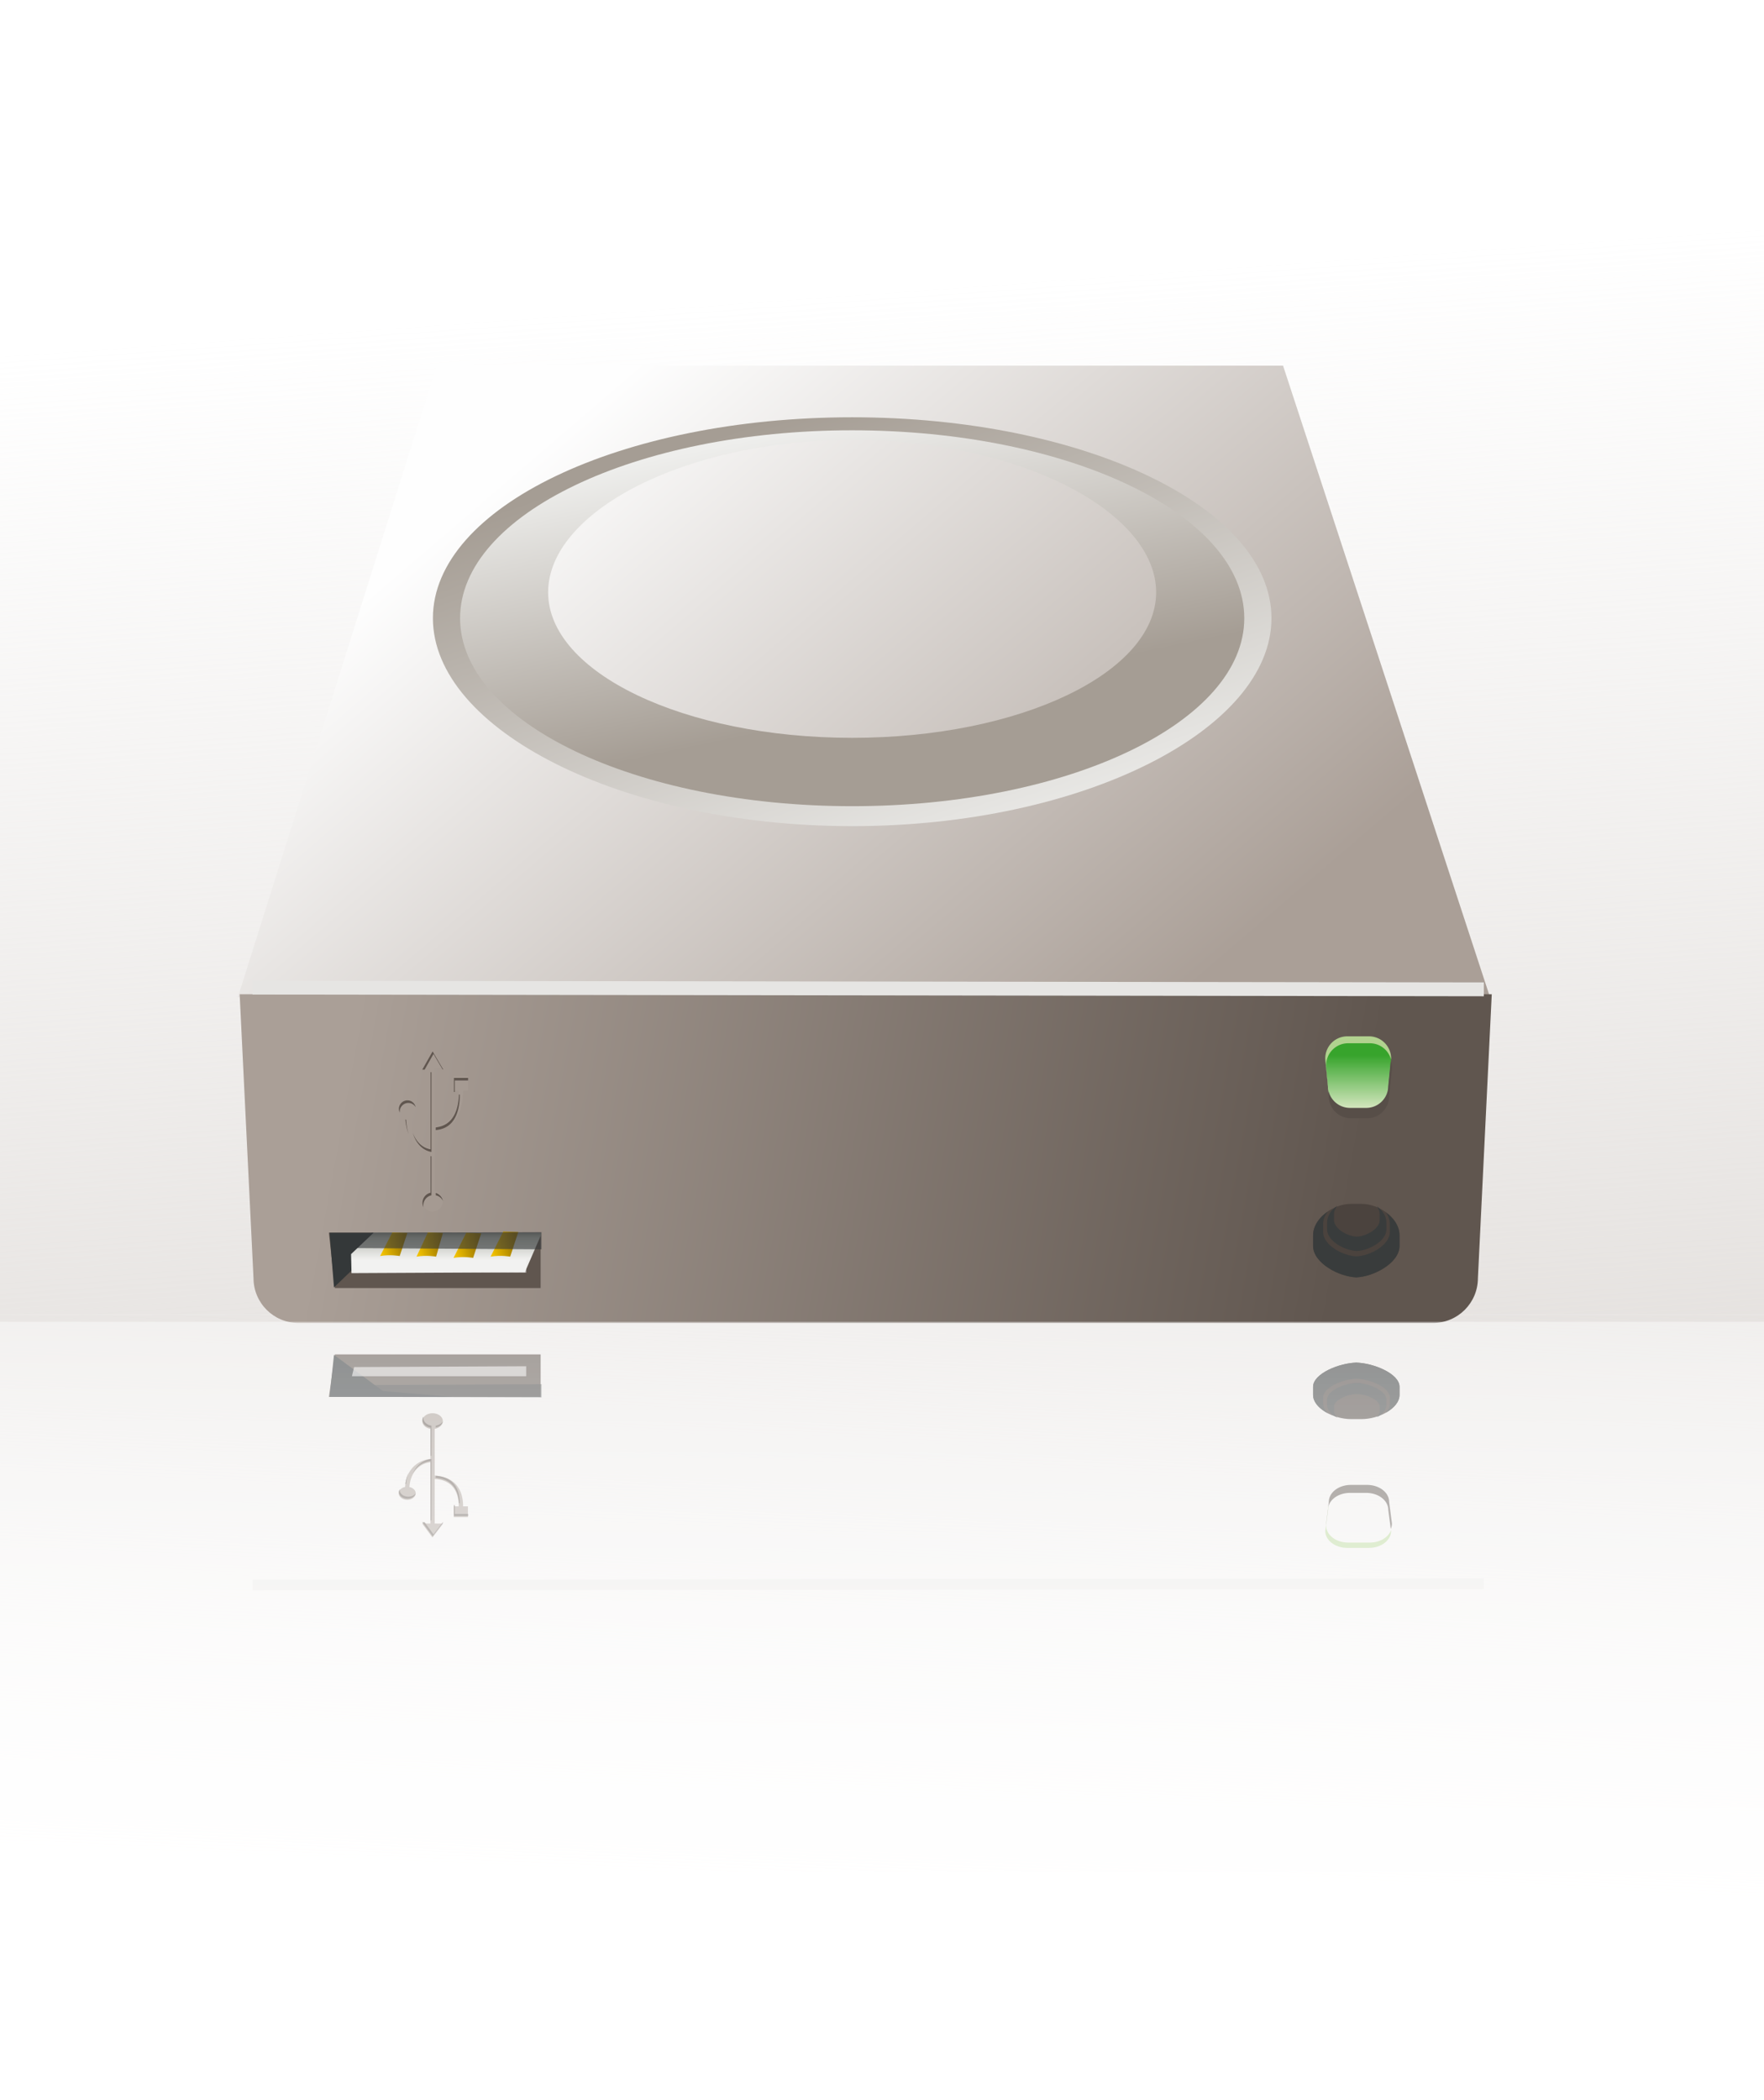 <svg xmlns="http://www.w3.org/2000/svg" xmlns:xlink="http://www.w3.org/1999/xlink" viewBox="0 0 510 607"><defs><linearGradient id="u" y2="-54" gradientUnits="userSpaceOnUse" x2="925" gradientTransform="matrix(1.058 0 0 .523 -627.73 460.19)" y1="692" x1="925"><stop offset="0" stop-color="#fff"/><stop offset="1" stop-color="#fff" stop-opacity="0"/></linearGradient><linearGradient id="h" y2="-40" xlink:href="#g" gradientUnits="userSpaceOnUse" y1="348" gradientTransform="matrix(1 0 0 .597 -548 -756.46)" x2="1066" x1="1094"/><linearGradient id="a"><stop offset="0" stop-color="#aa9f97"/><stop offset="1" stop-color="#fefefe"/></linearGradient><linearGradient id="k" y2="217.04" xlink:href="#b" gradientUnits="userSpaceOnUse" x2="330.67" gradientTransform="translate(-.714 1.429)" y1="80.607" x1="284.24"/><linearGradient id="b"><stop offset="0" stop-color="#a59d94"/><stop offset="1" stop-color="#eeeeec"/></linearGradient><linearGradient id="l" y2="80.607" xlink:href="#b" gradientUnits="userSpaceOnUse" x2="288.66" gradientTransform="translate(19.191 10.418) scale(.935)" y1="168.44" x1="307.1"/><linearGradient id="m" y2="432.36" xlink:href="#c" gradientUnits="userSpaceOnUse" x2="446" gradientTransform="translate(2.293 -111.59)" y1="379.36" x1="158"/><linearGradient id="c"><stop offset="0" stop-color="#aa9f97"/><stop offset="1" stop-color="#60564f"/></linearGradient><linearGradient id="n" y2="382.38" xlink:href="#d" gradientUnits="userSpaceOnUse" x2="405.16" y1="366.68" x1="405.16"/><linearGradient id="d"><stop offset="0" stop-color="#37a42c"/><stop offset="1" stop-color="#d8e8c2"/></linearGradient><linearGradient id="j" y2="67.611" xlink:href="#a" gradientUnits="userSpaceOnUse" x2="244.66" gradientTransform="translate(-1 -.5)" y1="250.63" x1="401.64"/><linearGradient id="p" y2="325.11" xlink:href="#e" gradientUnits="userSpaceOnUse" x2="188.78" y1="315.57" x1="188.78"/><linearGradient id="e"><stop offset="0" stop-color="#555753"/><stop offset=".402" stop-color="#babdb6"/><stop offset="1" stop-color="#eeeeec"/></linearGradient><linearGradient id="q" y2="319.74" xlink:href="#f" gradientUnits="userSpaceOnUse" x2="177" gradientTransform="translate(32.75 1.25)" y1="322.11" x1="169.25"/><linearGradient id="f"><stop offset="0" stop-color="#f3c300"/><stop offset="1" stop-color="#936f00"/></linearGradient><linearGradient id="r" y2="319.74" xlink:href="#f" gradientUnits="userSpaceOnUse" x2="177" gradientTransform="translate(22.043 1.604)" y1="322.11" x1="169.25"/><linearGradient id="s" y2="319.74" xlink:href="#f" gradientUnits="userSpaceOnUse" x2="177" gradientTransform="translate(11.336 1.25)" y1="322.11" x1="169.25"/><linearGradient id="t" y2="319.74" xlink:href="#f" gradientUnits="userSpaceOnUse" x2="177" gradientTransform="translate(.805 1.073)" y1="322.11" x1="169.25"/><linearGradient id="i" y2="-40" xlink:href="#g" gradientUnits="userSpaceOnUse" x2="1066" gradientTransform="translate(-548 328.36)" y1="348" x1="1094"/><linearGradient id="g"><stop offset="0" stop-color="#e0dcd9"/><stop offset="1" stop-color="#e0dcd9" stop-opacity="0"/></linearGradient><filter id="o" height="38.798" width="1.053" color-interpolation-filters="sRGB" y="-18.899" x="-.027"><feGaussianBlur stdDeviation="3.937"/></filter></defs><path transform="matrix(1 0 0 -1 -96 -216.36)" fill="url(#h)" d="M96-823.36h510v227H96z"/><path fill="url(#i)" d="M96 216.36h510v380H96z" transform="translate(-96 -216.36)"/><path d="M186.28 67.111h244.67l60 183.02-362.17-.5 57.5-182.52z" fill="url(#j)" transform="translate(-60 38.56)"/><path d="M306.38 82.036c-66.947 0-121.22 25.984-121.22 58.062 0 32.079 54.272 60.094 121.22 60.094 66.947 0 121.22-28.015 121.22-60.094s-54.272-58.062-121.22-58.062zm0 5.125c51.912 0 93.969 20.111 93.969 44.937s-42.057 44.969-93.969 44.969-94-20.143-94-44.969 42.088-44.937 94-44.937z" fill="url(#k)" transform="translate(-60 38.56)"/><path d="M306.38 85.8c-62.608 0-113.36 24.3-113.36 54.299 0 30 50.754 54.328 113.36 54.328 62.608 0 113.36-24.329 113.36-54.328 0-30-50.754-54.299-113.36-54.299zm0 2.793c48.547 0 87.878 20.808 87.878 44.025s-39.331 42.054-87.878 42.054-87.907-18.837-87.907-42.054 39.36-44.025 87.907-44.025z" fill="url(#l)" transform="translate(-60 38.56)"/><path d="M491.29 248.78l-4 82c0 7.202-5.798 13-13 13h-328c-7.202 0-13-5.798-13-13l-4-82h362z" fill="url(#m)" transform="translate(-60 38.56)"/><path d="M402.04 361.43h6.25c3.54 0 6.39 2.865 6.39 6.424l-.785 8.1c0 3.56-2.85 6.425-6.39 6.425h-4.68c-3.54 0-6.389-2.866-6.389-6.425l-.786-8.1c0-3.559 2.85-6.424 6.39-6.424z" fill="url(#n)" transform="translate(-12.5 -61.69)"/><path d="M389.53 299.5c-3.54 0-6.375 2.847-6.375 6.406l.781 8.125c0 .579.078 1.124.219 1.656l-.75-7.78c0-3.56 2.835-6.407 6.375-6.407h6.25c2.92 0 5.356 1.945 6.125 4.625l.031-.219a6.392 6.392 0 00-6.406-6.406h-6.25z" fill="#b1d28f"/><path d="M402.09 306.62l-.719 7.156c0 3.56-2.835 6.406-6.375 6.406h-4.687a6.361 6.361 0 01-6.344-5.75l.219 2.344c0 3.56 2.835 6.406 6.375 6.406h4.687c3.54 0 6.375-2.847 6.375-6.406l.813-8.125c0-.713-.133-1.391-.344-2.031zm-18.125 7.813a6.556 6.556 0 01-.031-.657l-.531-5.406c-.004.094 0 .186 0 .281l.562 5.781z" fill="#574e48"/><path d="M133 246.86l356 .5" filter="url(#o)" stroke="#e6e5e3" stroke-width="4" fill="#e6e5e3" transform="translate(-60 38.56)"/><path d="M95.09 356.25l1.719 16h59.5v-16h-61.22z" fill="#60564f"/><path d="M95.28 356.25l1.281 15.812 14.156-13.594 20.22-2.219H95.28z" fill="#343839"/><path d="M168.03 317.69l-6.531 6.188.125 5.5 50.125-.25 4.625-10.688.062-.75H168.03z" fill="url(#p)" transform="translate(-60 38.56)"/><path d="M205.5 317.36l-3.662 7.25c2.917-.53 5.662 0 5.662 0l2.338-7.104-4.338-.146z" fill="url(#q)" transform="translate(-60 38.56)"/><path d="M194.79 317.72l-3.662 7.25c2.917-.53 5.662 0 5.662 0l2.338-7.104-4.338-.146z" fill="url(#r)" transform="translate(-60 38.56)"/><path d="M183.71 317.61l-3.287 7c2.917-.53 5.662 0 5.662 0l1.963-6.854-4.338-.146z" fill="url(#s)" transform="translate(-60 38.56)"/><path d="M173.43 317.62l-3.537 6.813c2.917-.53 5.662 0 5.662 0l2.213-6.666-4.338-.147z" fill="url(#t)" transform="translate(-60 38.56)"/><path d="M390.61 347.92h3.036c5.045 0 10.975 4.062 10.975 9.107v3.036c0 5.045-7.798 9.107-12.843 9.107h.7c-5.045 0-12.843-4.062-12.843-9.107v-3.036c0-5.045 5.93-9.107 10.975-9.107z" fill="#4b433e"/><path d="M383.94 350.09c-2.475 1.668-4.313 4.147-4.313 6.937v3.032c0 4.933 7.453 8.918 12.5 9.093 5.048-.174 12.5-4.16 12.5-9.093v-3.032c0-2.66-1.67-5.025-3.968-6.687.734.997 1.156 2.157 1.156 3.375v2.344c0 3.806-5.726 6.889-9.625 7.031-3.9-.127-9.656-3.215-9.656-7.031v-2.344c0-1.328.55-2.567 1.406-3.625zm8.188 19.062c-.115.004-.232.031-.344.031h.687c-.112 0-.229-.027-.344-.031z" fill="#393c3c"/><path d="M386.64 348.47c-1.697 1.144-2.957 2.844-2.957 4.758v2.078c0 3.383 5.11 6.116 8.572 6.236 3.461-.12 8.572-2.853 8.572-6.236v-2.078c0-1.825-1.146-3.447-2.722-4.586.503.683.793 1.479.793 2.314v1.607c0 2.61-3.927 4.724-6.6 4.822-2.674-.087-6.622-2.205-6.622-4.822v-1.607c0-.911.377-1.76.964-2.486zm5.615 13.072c-.079.003-.16.021-.236.021h.471c-.076 0-.157-.018-.235-.021z" fill="#393c3c"/><path d="M107.41 356.28l49.144-.177v4.95l-53.917-.354 4.773-4.419z" opacity=".602" fill="#343839"/><path d="M101.75 364.05h50.375v3.75l-49.75-.313-.625-3.437z" opacity=".602" fill="#f6f6f6"/><path d="M125.03 303.41l-3 5.281 2.406-.031v23.062c-1.802-.314-3.249-1.374-4.312-3.063-.999-1.584-1.625-3.735-1.75-6.28 1.038-.288 1.812-1.216 1.812-2.345 0-1.356-1.081-2.468-2.437-2.468s-2.47 1.112-2.47 2.469c0 1.142.788 2.1 1.845 2.374.128 2.727.792 5.09 1.937 6.907 1.258 1.996 3.126 3.32 5.375 3.656v11.28a2.975 2.975 0 00-2.344 2.907 2.967 2.967 0 002.97 2.969 2.967 2.967 0 002.968-2.969 2.975 2.975 0 00-2.344-2.906V326.69c2.46-.205 4.265-1.196 5.5-2.563 1.247-1.378 1.915-3.108 2.281-4.78.338-1.543.424-3.038.407-4.22h1.406v-4.062h-4.094v4.062h1.438c.016 1.116-.065 2.52-.375 3.938-.336 1.532-.953 3.06-2 4.219-1.02 1.127-2.443 1.924-4.563 2.125v-16.75l2.406-.032-3.062-5.218z" fill-rule="evenodd" fill="#a59a92"/><path d="M125.08 303.85l-3 5.281h.688l2.562-4.531 2.625 4.469h.188l-3.063-5.219zm-.594 6v22.312c-1.802-.314-3.249-1.374-4.312-3.062-.32-.508-.605-1.1-.844-1.72.286.922.647 1.76 1.094 2.47 1.064 1.688 2.51 2.748 4.312 3.062V309.85h-.25zm6.75 1.656v4.063h.25v-3.313h3.844v-.75h-4.094zm1.438 4.813a17.157 17.157 0 01-.375 3.187c-.336 1.532-.953 3.06-2 4.219-.977 1.08-2.335 1.854-4.313 2.094v.781c2.12-.201 3.543-.998 4.563-2.125 1.047-1.158 1.664-2.687 2-4.219.31-1.417.391-2.822.375-3.937h-.25zm-14.875 1.687a2.478 2.478 0 00-2.469 2.469c0 .403.108.759.281 1.094a2.291 2.291 0 01-.031-.344 2.478 2.478 0 012.469-2.469c.91 0 1.706.479 2.125 1.22-.226-1.122-1.189-1.97-2.375-1.97zm-.594 5.5c.128 1.577.45 3.008.938 4.281-.4-1.267-.647-2.66-.72-4.187-.077-.02-.144-.067-.218-.094zm7.281 10.594v10.594a2.975 2.975 0 00-2.344 2.906c0 .476.115.915.313 1.313a2.929 2.929 0 01-.063-.563 2.975 2.975 0 012.344-2.906v-11.28c-.087-.014-.164-.047-.25-.063zm1.5 10.656v.688a2.95 2.95 0 012.063 1.625 2.983 2.983 0 00-2.063-2.313z" fill-rule="evenodd" fill="#60564f"/><g><path d="M186.28 67.111h244.67l60 183.02-362.17-.5 57.5-182.52z" fill="url(#j)" transform="matrix(1 0 0 -.769 -60 647.92)"/><path d="M306.38 82.036c-66.947 0-121.22 25.984-121.22 58.062 0 32.079 54.272 60.094 121.22 60.094 66.947 0 121.22-28.015 121.22-60.094s-54.272-58.062-121.22-58.062zm0 5.125c51.912 0 93.969 20.111 93.969 44.937s-42.057 44.969-93.969 44.969-94-20.143-94-44.969 42.088-44.937 94-44.937z" fill="url(#k)" transform="matrix(1 0 0 -.769 -60 647.92)"/><path d="M306.38 85.8c-62.608 0-113.36 24.3-113.36 54.299 0 30 50.754 54.328 113.36 54.328 62.608 0 113.36-24.329 113.36-54.328 0-30-50.754-54.299-113.36-54.299zm0 2.793c48.547 0 87.878 20.808 87.878 44.025s-39.331 42.054-87.878 42.054-87.907-18.837-87.907-42.054 39.36-44.025 87.907-44.025z" fill="url(#l)" transform="matrix(1 0 0 -.769 -60 647.92)"/><path d="M491.29 248.78l-4 82c0 7.202-5.798 13-13 13h-328c-7.202 0-13-5.798-13-13l-4-82h362z" fill="url(#m)" transform="matrix(1 0 0 -.769 -60 647.92)"/><path d="M402.04 361.43h6.25c3.54 0 6.39 2.865 6.39 6.424l-.785 8.1c0 3.56-2.85 6.425-6.39 6.425h-4.68c-3.54 0-6.389-2.866-6.389-6.425l-.786-8.1c0-3.559 2.85-6.424 6.39-6.424z" fill="url(#n)" transform="matrix(1 0 0 -.769 -12.5 724.98)"/><path d="M389.53 447.343c-3.54 0-6.375-2.188-6.375-4.924l.781-6.245c0-.445.078-.864.219-1.274l-.75 5.982c0 2.735 2.835 4.924 6.375 4.924h6.25c2.92 0 5.356-1.495 6.125-3.555l.031.168c0 2.736-2.866 4.924-6.406 4.924h-6.25z" fill="#b1d28f"/><path d="M402.09 441.87l-.719-5.5c0-2.736-2.835-4.925-6.375-4.925h-4.687c-3.319 0-6.018 1.924-6.344 4.42l.219-1.801c0-2.736 2.835-4.925 6.375-4.925h4.687c3.54 0 6.375 2.189 6.375 4.925l.813 6.245c0 .548-.133 1.07-.344 1.561zm-18.125-6.005a3.885 3.885 0 00-.031.505l-.531 4.155c-.004-.072 0-.143 0-.216l.562-4.444z" fill="#574e48"/><path d="M133 246.86l356 .5" filter="url(#o)" stroke="#e6e5e3" stroke-width="4" fill="#e6e5e3" transform="matrix(1 0 0 -.769 -60 647.92)"/><path d="M95.09 403.721l1.719-12.298h59.5v12.298h-61.22z" fill="#60564f"/><path d="M95.28 403.721l1.281-12.154 14.156 10.45 20.22 1.705H95.28z" fill="#343839"/><path d="M168.03 317.69l-6.531 6.188.125 5.5 50.125-.25 4.625-10.688.062-.75H168.03z" fill="url(#p)" transform="matrix(1 0 0 -.769 -60 647.92)"/><path d="M205.5 317.36l-3.662 7.25c2.917-.53 5.662 0 5.662 0l2.338-7.104-4.338-.146z" fill="url(#q)" transform="matrix(1 0 0 -.769 -60 647.92)"/><path d="M194.79 317.72l-3.662 7.25c2.917-.53 5.662 0 5.662 0l2.338-7.104-4.338-.146z" fill="url(#r)" transform="matrix(1 0 0 -.769 -60 647.92)"/><path d="M183.71 317.61l-3.287 7c2.917-.53 5.662 0 5.662 0l1.963-6.854-4.338-.146z" fill="url(#s)" transform="matrix(1 0 0 -.769 -60 647.92)"/><path d="M173.43 317.62l-3.537 6.813c2.917-.53 5.662 0 5.662 0l2.213-6.666-4.338-.147z" fill="url(#t)" transform="matrix(1 0 0 -.769 -60 647.92)"/><path d="M390.61 410.124h3.036c5.045 0 10.975-3.122 10.975-7v-2.334c0-3.878-7.798-7-12.843-7h.7c-5.045 0-12.843 3.122-12.843 7v2.334c0 3.878 5.93 7 10.975 7z" fill="#4b433e"/><path d="M383.94 408.456c-2.475-1.282-4.313-3.188-4.313-5.332v-2.33c0-3.792 7.453-6.856 12.5-6.99 5.048.134 12.5 3.198 12.5 6.99v2.33c0 2.045-1.67 3.862-3.968 5.14.734-.766 1.156-1.658 1.156-2.594v-1.802c0-2.925-5.726-5.295-9.625-5.404-3.9.097-9.656 2.471-9.656 5.404v1.802c0 1.02.55 1.973 1.406 2.786zm8.188-14.652c-.115-.003-.232-.024-.344-.024h.687c-.112 0-.229.02-.344.024z" fill="#393c3c"/><path d="M386.64 409.701c-1.697-.879-2.957-2.186-2.957-3.656v-1.598c0-2.6 5.11-4.702 8.572-4.794 3.461.092 8.572 2.193 8.572 4.794v1.598c0 1.402-1.146 2.649-2.722 3.525.503-.526.793-1.137.793-1.78v-1.235c0-2.006-3.927-3.631-6.6-3.706-2.674.067-6.622 1.695-6.622 3.706v1.236c0 .7.377 1.353.964 1.91zm5.615-10.048c-.079-.002-.16-.016-.236-.016h.471c-.076 0-.157.014-.235.016z" fill="#393c3c"/><path d="M107.41 403.698l49.144.136v-3.805l-53.917.272 4.773 3.397z" opacity=".602" fill="#343839"/><path d="M101.75 397.726h50.375v-2.883l-49.75.24-.625 2.643z" opacity=".602" fill="#f6f6f6"/><path d="M125.03 444.338l-3-4.06 2.406.024v-17.727c-1.802.241-3.249 1.056-4.312 2.354-.999 1.218-1.625 2.872-1.75 4.828 1.038.221 1.812.934 1.812 1.802 0 1.042-1.081 1.898-2.437 1.898s-2.47-.856-2.47-1.898c0-.878.788-1.615 1.845-1.826.128-2.095.792-3.911 1.937-5.308 1.258-1.534 3.126-2.552 5.375-2.81v-8.672c-1.34-.222-2.344-1.138-2.344-2.234 0-1.261 1.328-2.282 2.97-2.282 1.64 0 2.968 1.02 2.968 2.282 0 1.096-1.004 2.012-2.344 2.234v13.5c2.46.157 4.265.919 5.5 1.97 1.247 1.059 1.915 2.389 2.281 3.674.338 1.186.424 2.335.407 3.243h1.406v3.123h-4.094v-3.123h1.438a10.484 10.484 0 00-.375-3.026c-.336-1.178-.953-2.353-2-3.243-1.02-.867-2.443-1.48-4.563-1.634v12.875l2.406.024-3.062 4.012z" fill-rule="evenodd" fill="#a59a92"/><path d="M125.08 444l-3-4.06h.688l2.562 3.483 2.625-3.435h.188L125.08 444zm-.594-4.612v-17.151c-1.802.241-3.249 1.056-4.312 2.354-.32.39-.605.846-.844 1.321.286-.708.647-1.352 1.094-1.897 1.064-1.298 2.51-2.113 4.312-2.355v17.728h-.25zm6.75-1.274v-3.122h.25v2.546h3.844v.576h-4.094zm1.438-3.699a10.293 10.293 0 00-.375-2.45c-.336-1.178-.953-2.353-2-3.243-.977-.83-2.335-1.425-4.313-1.61v-.6c2.12.155 3.543.767 4.563 1.634 1.047.89 1.664 2.065 2 3.243.31 1.089.391 2.169.375 3.026h-.25zm-14.875-1.297c-1.356 0-2.469-.855-2.469-1.898 0-.31.108-.583.281-.84-.017.089-.031.17-.031.264 0 1.042 1.113 1.898 2.469 1.898.91 0 1.706-.368 2.125-.937-.226.862-1.189 1.513-2.375 1.513zm-.594-4.228a9.588 9.588 0 01.938-3.29 10.063 10.063 0 00-.72 3.218c-.077.016-.144.051-.218.072zm7.281-8.143v-8.143c-1.34-.222-2.344-1.139-2.344-2.234 0-.365.115-.703.313-1.009a1.755 1.755 0 00-.063.432c0 1.096 1.005 2.012 2.344 2.234v8.672c-.087.01-.164.036-.25.048zm1.5-8.19v-.53c.916-.151 1.674-.612 2.063-1.248-.196.847-1.01 1.528-2.063 1.777z" fill-rule="evenodd" fill="#60564f"/></g><path fill="url(#u)" d="M96 598.36h510v224H96z" transform="translate(-96 -216.36)"/></svg>